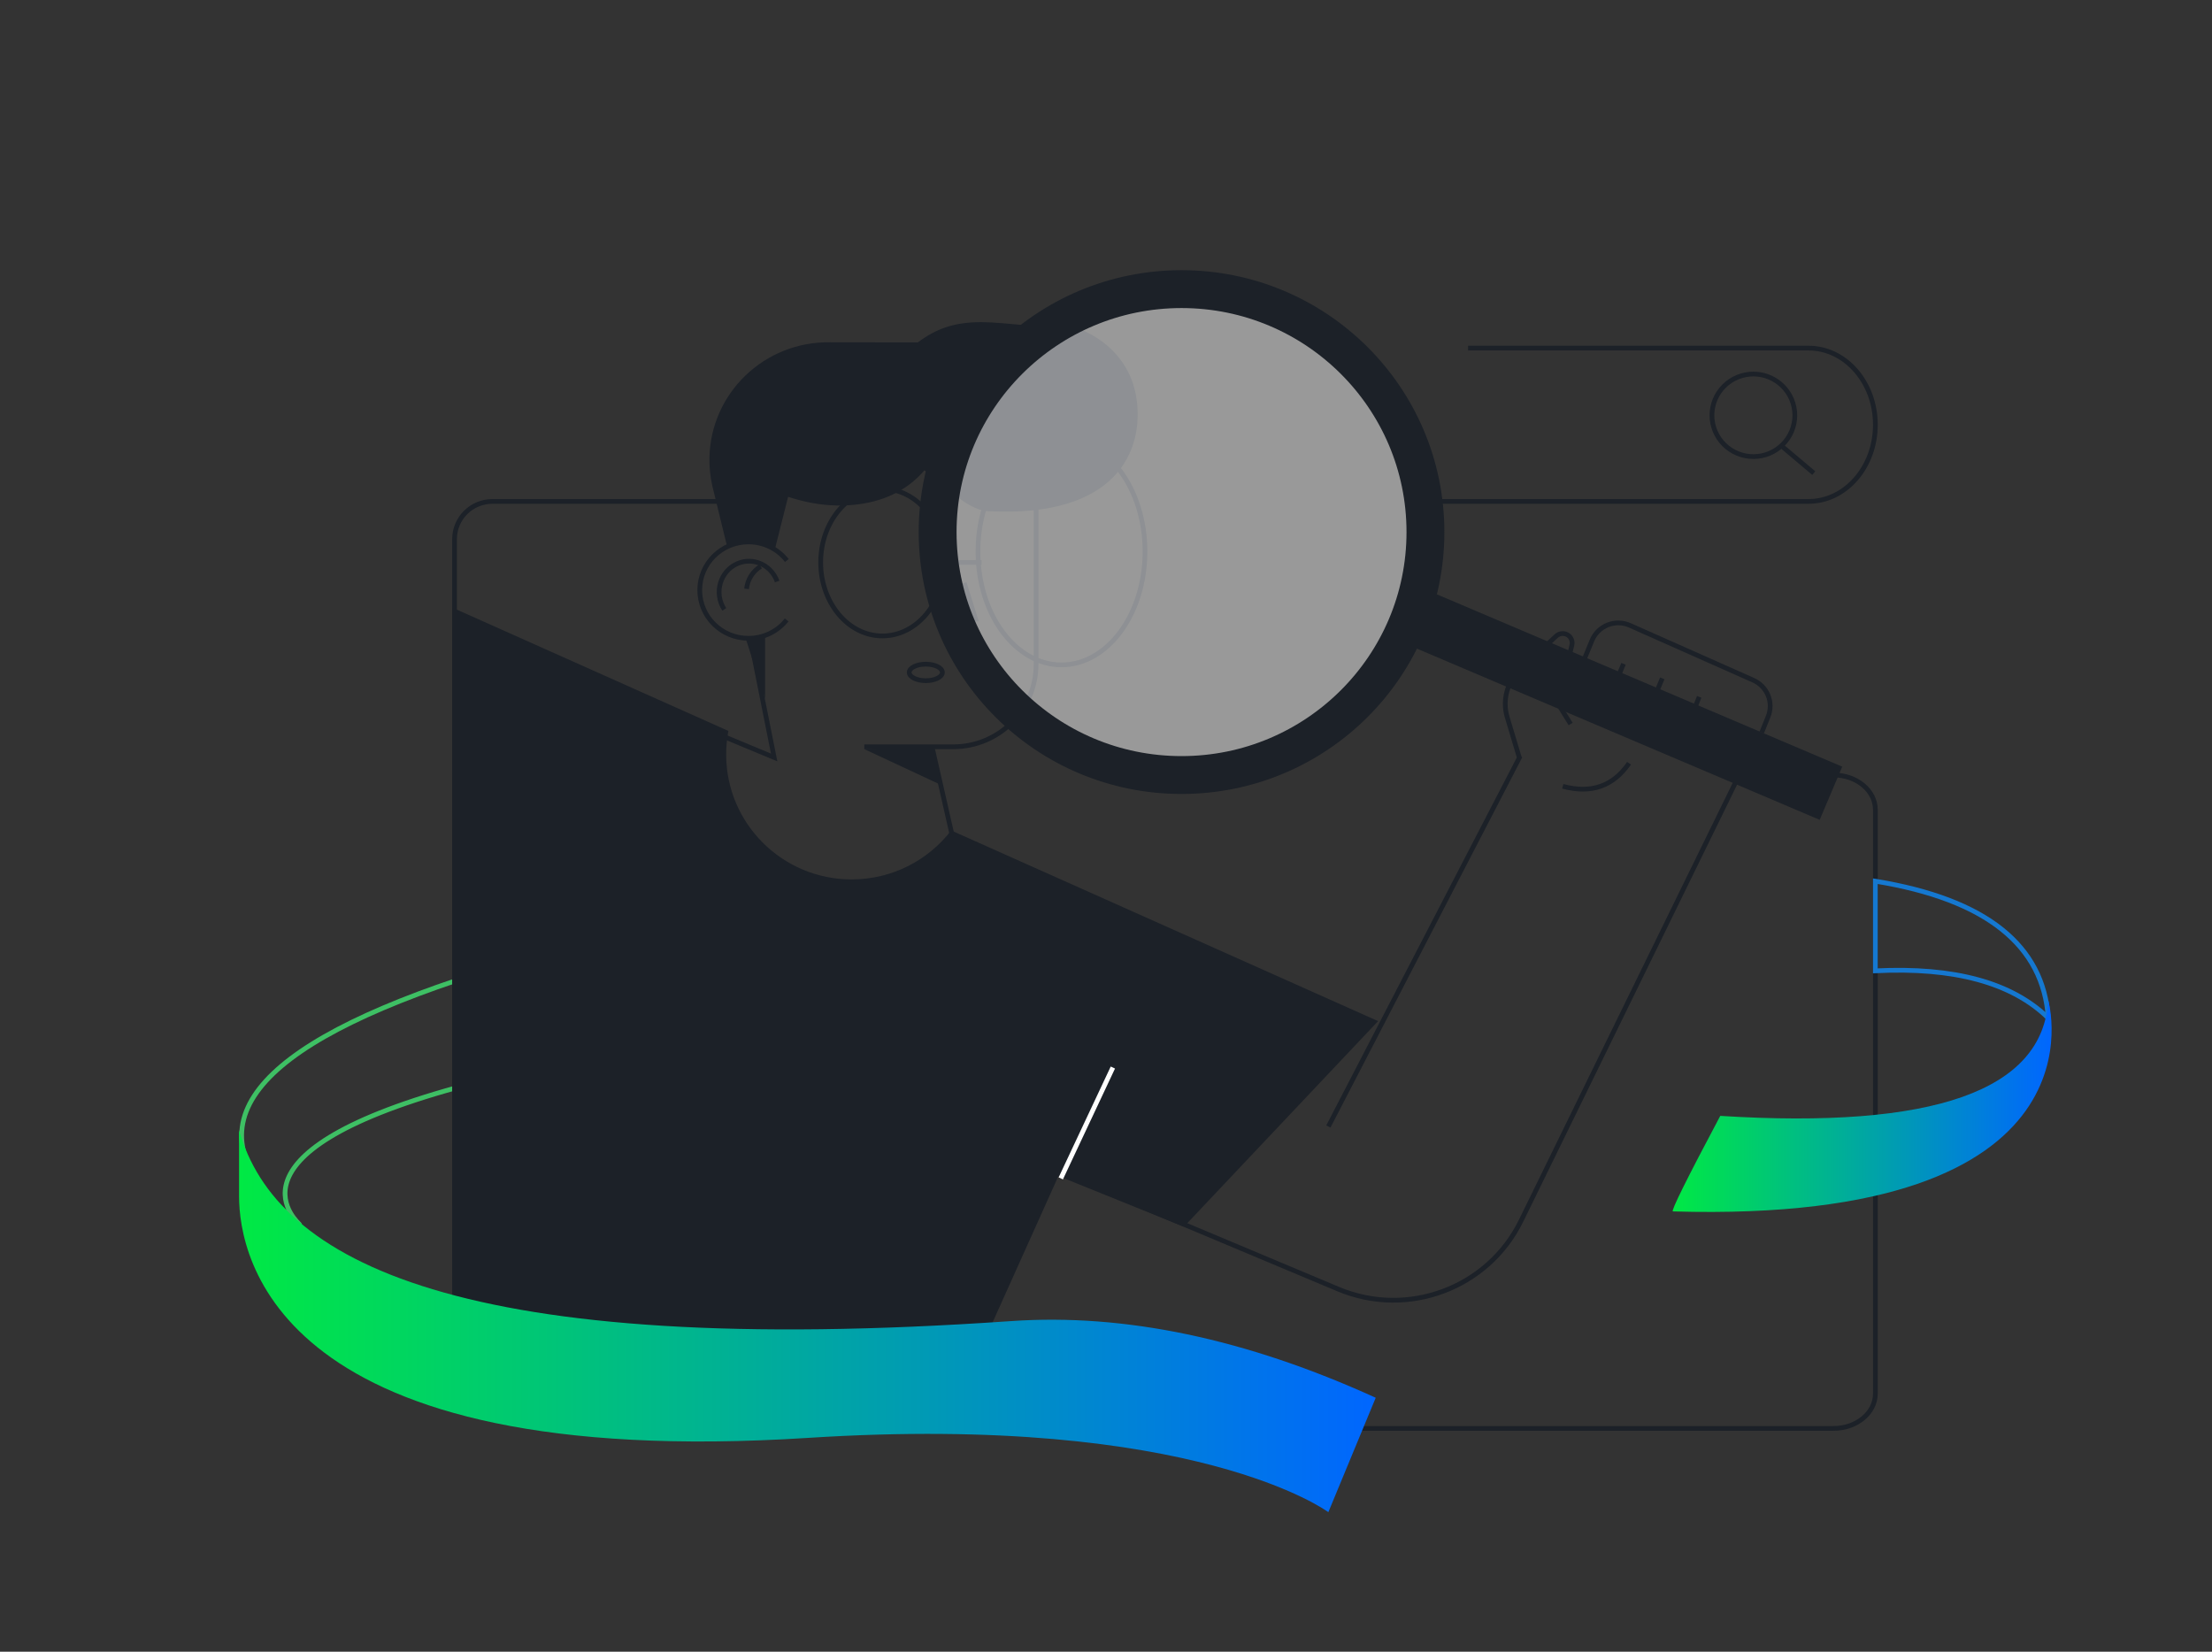 <svg width="150" height="112" viewBox="0 0 150 112" fill="none" xmlns="http://www.w3.org/2000/svg">
<rect x="0" y="0" width="150" height="112" fill="#333333" stroke="none"/>
<g id="Frame">
<path id="Vector" d="M30.984 66.469C16.21 71.427 12.651 76.946 20.305 83.023C20.386 83.023 14.444 78.305 30.984 73.746C30.93 73.746 30.93 71.321 30.984 66.469Z" stroke="#3EC064" stroke-width="0.321"/>
<path id="Vector_2" d="M124.333 52.554C125.902 52.554 127.173 53.609 127.173 54.909V94.504C127.173 95.805 125.902 96.859 124.333 96.859H41.744M30.824 90.941V36.557C30.824 35.879 31.095 35.228 31.576 34.749C32.058 34.269 32.711 34 33.393 34H49.291" stroke="#1C2128" stroke-width="0.321"/>
<path id="Vector_3" d="M117.937 52.554L103.147 82.777C100.906 87.356 95.46 89.391 90.746 87.412L68.559 78.097" stroke="#1C2128" stroke-width="0.321"/>
<path id="Vector_4" fill-rule="evenodd" clip-rule="evenodd" d="M30.664 41.198L49.393 49.563C49.293 50.088 49.243 50.621 49.243 51.155C49.243 55.837 53.052 59.632 57.75 59.632C60.502 59.632 62.948 58.33 64.503 56.312L93.451 69.241L80.283 83.184L71.773 79.745L64.077 96.859H41.448C35.511 96.853 30.697 92.063 30.688 86.153L30.664 41.198Z" fill="#1C2128"/>
<path id="Vector_5" d="M65.386 39.524L66.156 41.976H64.844M66.56 38.135H64.275M53.345 42.038C53.036 42.427 52.642 42.741 52.193 42.957C51.743 43.173 51.251 43.284 50.753 43.283C48.929 43.283 47.451 41.82 47.451 40.015C47.451 38.209 48.929 36.746 50.753 36.746C51.255 36.745 51.75 36.858 52.202 37.077C52.653 37.295 53.048 37.613 53.358 38.007M71.981 45.085C68.852 45.085 66.317 41.644 66.317 37.399C66.317 33.155 68.852 29.714 71.981 29.714C75.109 29.714 77.645 33.155 77.645 37.399C77.645 41.644 75.109 45.085 71.981 45.085ZM59.84 43.123C57.527 43.123 55.652 40.89 55.652 38.135C55.652 35.38 57.527 33.146 59.84 33.146C62.152 33.146 64.027 35.38 64.027 38.135C64.027 40.89 62.152 43.123 59.84 43.123Z" stroke="#1C2128" stroke-width="0.321"/>
<path id="Vector_6" d="M49.115 41.322C48.941 41.056 48.827 40.754 48.784 40.439C48.74 40.123 48.768 39.803 48.864 39.499C49.21 38.4 50.355 37.799 51.42 38.156C52.039 38.363 52.496 38.848 52.702 39.433" stroke="#1C2128" stroke-width="0.321"/>
<path id="Vector_7" d="M50.626 39.931C50.657 39.621 50.76 39.322 50.925 39.057C51.091 38.792 51.315 38.569 51.581 38.404M51.038 44.056L52.497 51.363L49.211 49.995M58.61 50.638H64.641C67.744 50.638 70.259 48.134 70.259 45.045V32.497" stroke="#1C2128" stroke-width="0.321"/>
<path id="Vector_8" fill-rule="evenodd" clip-rule="evenodd" d="M66.553 21.844C64.685 21.844 63.482 22.294 62.238 23.218L56.292 23.21C51.846 23.137 48.182 26.651 48.108 31.061C48.098 31.705 48.166 32.348 48.31 32.975L49.328 37.147C50.461 36.674 51.535 36.704 52.548 37.236L53.443 33.687C55.232 34.279 56.961 34.426 58.631 34.131C60.3 33.835 61.653 33.09 62.687 31.895C63.893 32.63 65.408 34.581 67.039 34.666C75.786 35.12 77.577 30.497 77.071 27.042C76.509 23.203 72.86 22.155 72.735 22.164C70.847 22.301 68.159 21.844 66.553 21.844V21.844ZM51.881 43.12L50.569 43.297L51.881 47.369" fill="#1C2128"/>
<path id="Vector_9" d="M63.203 50.638L64.546 56.553M90.079 76.386L103.086 51.274M99.553 23.604H122.64C125.143 23.604 127.173 25.931 127.173 28.802C127.173 31.673 125.143 34 122.64 34H97.724" stroke="#1C2128" stroke-width="0.321"/>
<path id="Vector_10" d="M80.122 52.554C89.256 52.554 96.662 45.178 96.662 36.079C96.662 26.981 89.256 19.605 80.122 19.605C70.987 19.605 63.582 26.981 63.582 36.079C63.582 45.178 70.987 52.554 80.122 52.554Z" fill="white" fill-opacity="0.503" stroke="#1C2128" stroke-width="2.568"/>
<path id="Vector_11" fill-rule="evenodd" clip-rule="evenodd" d="M95.783 39.598L124.925 51.986L123.396 55.592L94.254 43.205L95.783 39.598Z" fill="#1C2128"/>
<path id="Vector_12" d="M120.908 30.321L122.995 32.081M103.046 51.434L102.208 48.639C102.037 48.068 102.03 47.461 102.187 46.886C102.344 46.311 102.659 45.792 103.097 45.386L105.531 43.13C105.632 43.036 105.761 42.978 105.898 42.963C106.035 42.948 106.174 42.977 106.293 43.047C106.412 43.116 106.505 43.222 106.559 43.348C106.613 43.475 106.625 43.615 106.592 43.749L105.695 47.426C105.674 47.509 105.671 47.594 105.684 47.678C105.698 47.762 105.728 47.842 105.773 47.914L106.508 49.094M110.471 51.754C109.391 53.318 107.893 53.839 105.974 53.318M118.901 30.961C119.27 30.961 119.635 30.889 119.976 30.748C120.317 30.607 120.627 30.401 120.888 30.141C121.149 29.881 121.356 29.573 121.497 29.233C121.638 28.893 121.711 28.53 121.711 28.162C121.711 27.794 121.638 27.431 121.497 27.091C121.356 26.752 121.149 26.443 120.888 26.183C120.627 25.923 120.317 25.717 119.976 25.576C119.635 25.435 119.27 25.363 118.901 25.363C118.532 25.363 118.166 25.435 117.825 25.576C117.484 25.717 117.174 25.923 116.913 26.183C116.652 26.443 116.445 26.752 116.304 27.091C116.163 27.431 116.09 27.794 116.09 28.162C116.09 28.53 116.163 28.893 116.304 29.233C116.445 29.573 116.652 29.881 116.913 30.141C117.174 30.401 117.484 30.607 117.825 30.748C118.166 30.889 118.532 30.961 118.901 30.961Z" stroke="#1C2128" stroke-width="0.321"/>
<path id="Vector_13" d="M71.934 79.905L75.466 72.388" stroke="white" stroke-width="0.321"/>
<path id="Vector_14" fill-rule="evenodd" clip-rule="evenodd" d="M58.603 50.794L63.742 53.194L63.171 50.634L58.603 50.794Z" fill="#1C2128"/>
<path id="Vector_15" d="M62.78 46.156C63.401 46.156 63.904 45.905 63.904 45.596C63.904 45.287 63.401 45.036 62.78 45.036C62.16 45.036 61.656 45.287 61.656 45.596C61.656 45.905 62.16 46.156 62.78 46.156Z" stroke="#1C2128" stroke-width="0.321"/>
<path id="Vector_16" d="M127.172 59.752C130.94 60.366 133.804 61.459 135.763 63.03C137.69 64.577 138.734 66.576 138.894 69.028C136.432 66.629 132.525 65.563 127.172 65.83V59.752Z" stroke="#1578D0" stroke-width="0.321"/>
<path id="Vector_17" fill-rule="evenodd" clip-rule="evenodd" d="M138.894 67.829C138.894 67.829 143.31 83.024 113.442 82.144C113.29 82.14 114.361 79.98 116.654 75.666C131.106 76.573 138.519 73.96 138.894 67.829Z" fill="url(#paint0_linear_1688_54028)"/>
<path id="Vector_18" fill-rule="evenodd" clip-rule="evenodd" d="M16.211 81.105C16.211 85.276 18.789 99.805 54.831 97.499C81.086 95.82 90.078 102.538 90.078 102.538L93.29 94.78C84.511 90.781 76.268 89.049 68.56 89.582C31.237 92.163 18.716 85.555 16.211 76.626L16.211 81.105Z" fill="url(#paint1_linear_1688_54028)"/>
<path id="Vector_19" d="M115.803 51.388L106.951 47.526C106.797 47.459 106.676 47.335 106.613 47.181C106.551 47.026 106.551 46.853 106.614 46.699L107.954 43.431C108.052 43.193 108.196 42.977 108.379 42.796C108.563 42.615 108.78 42.472 109.02 42.376C109.259 42.281 109.516 42.234 109.774 42.239C110.032 42.243 110.286 42.3 110.522 42.405L118.898 46.125C119.352 46.327 119.711 46.696 119.898 47.155C120.085 47.614 120.086 48.128 119.901 48.588L119.465 49.675M108.706 48.395L110.092 45.012M111.276 49.515L112.721 45.996M113.824 50.742L115.228 47.252" stroke="#1C2128" stroke-width="0.321"/>
</g>
<defs>
<linearGradient id="paint0_linear_1688_54028" x1="113.428" y1="75.005" x2="139.124" y2="75.005" gradientUnits="userSpaceOnUse">
<stop stop-color="#00E944"/>
<stop offset="1" stop-color="#0066FF"/>
</linearGradient>
<linearGradient id="paint1_linear_1688_54028" x1="16.211" y1="89.582" x2="93.29" y2="89.582" gradientUnits="userSpaceOnUse">
<stop stop-color="#00E944"/>
<stop offset="1" stop-color="#0066FF"/>
</linearGradient>
</defs>
</svg>
